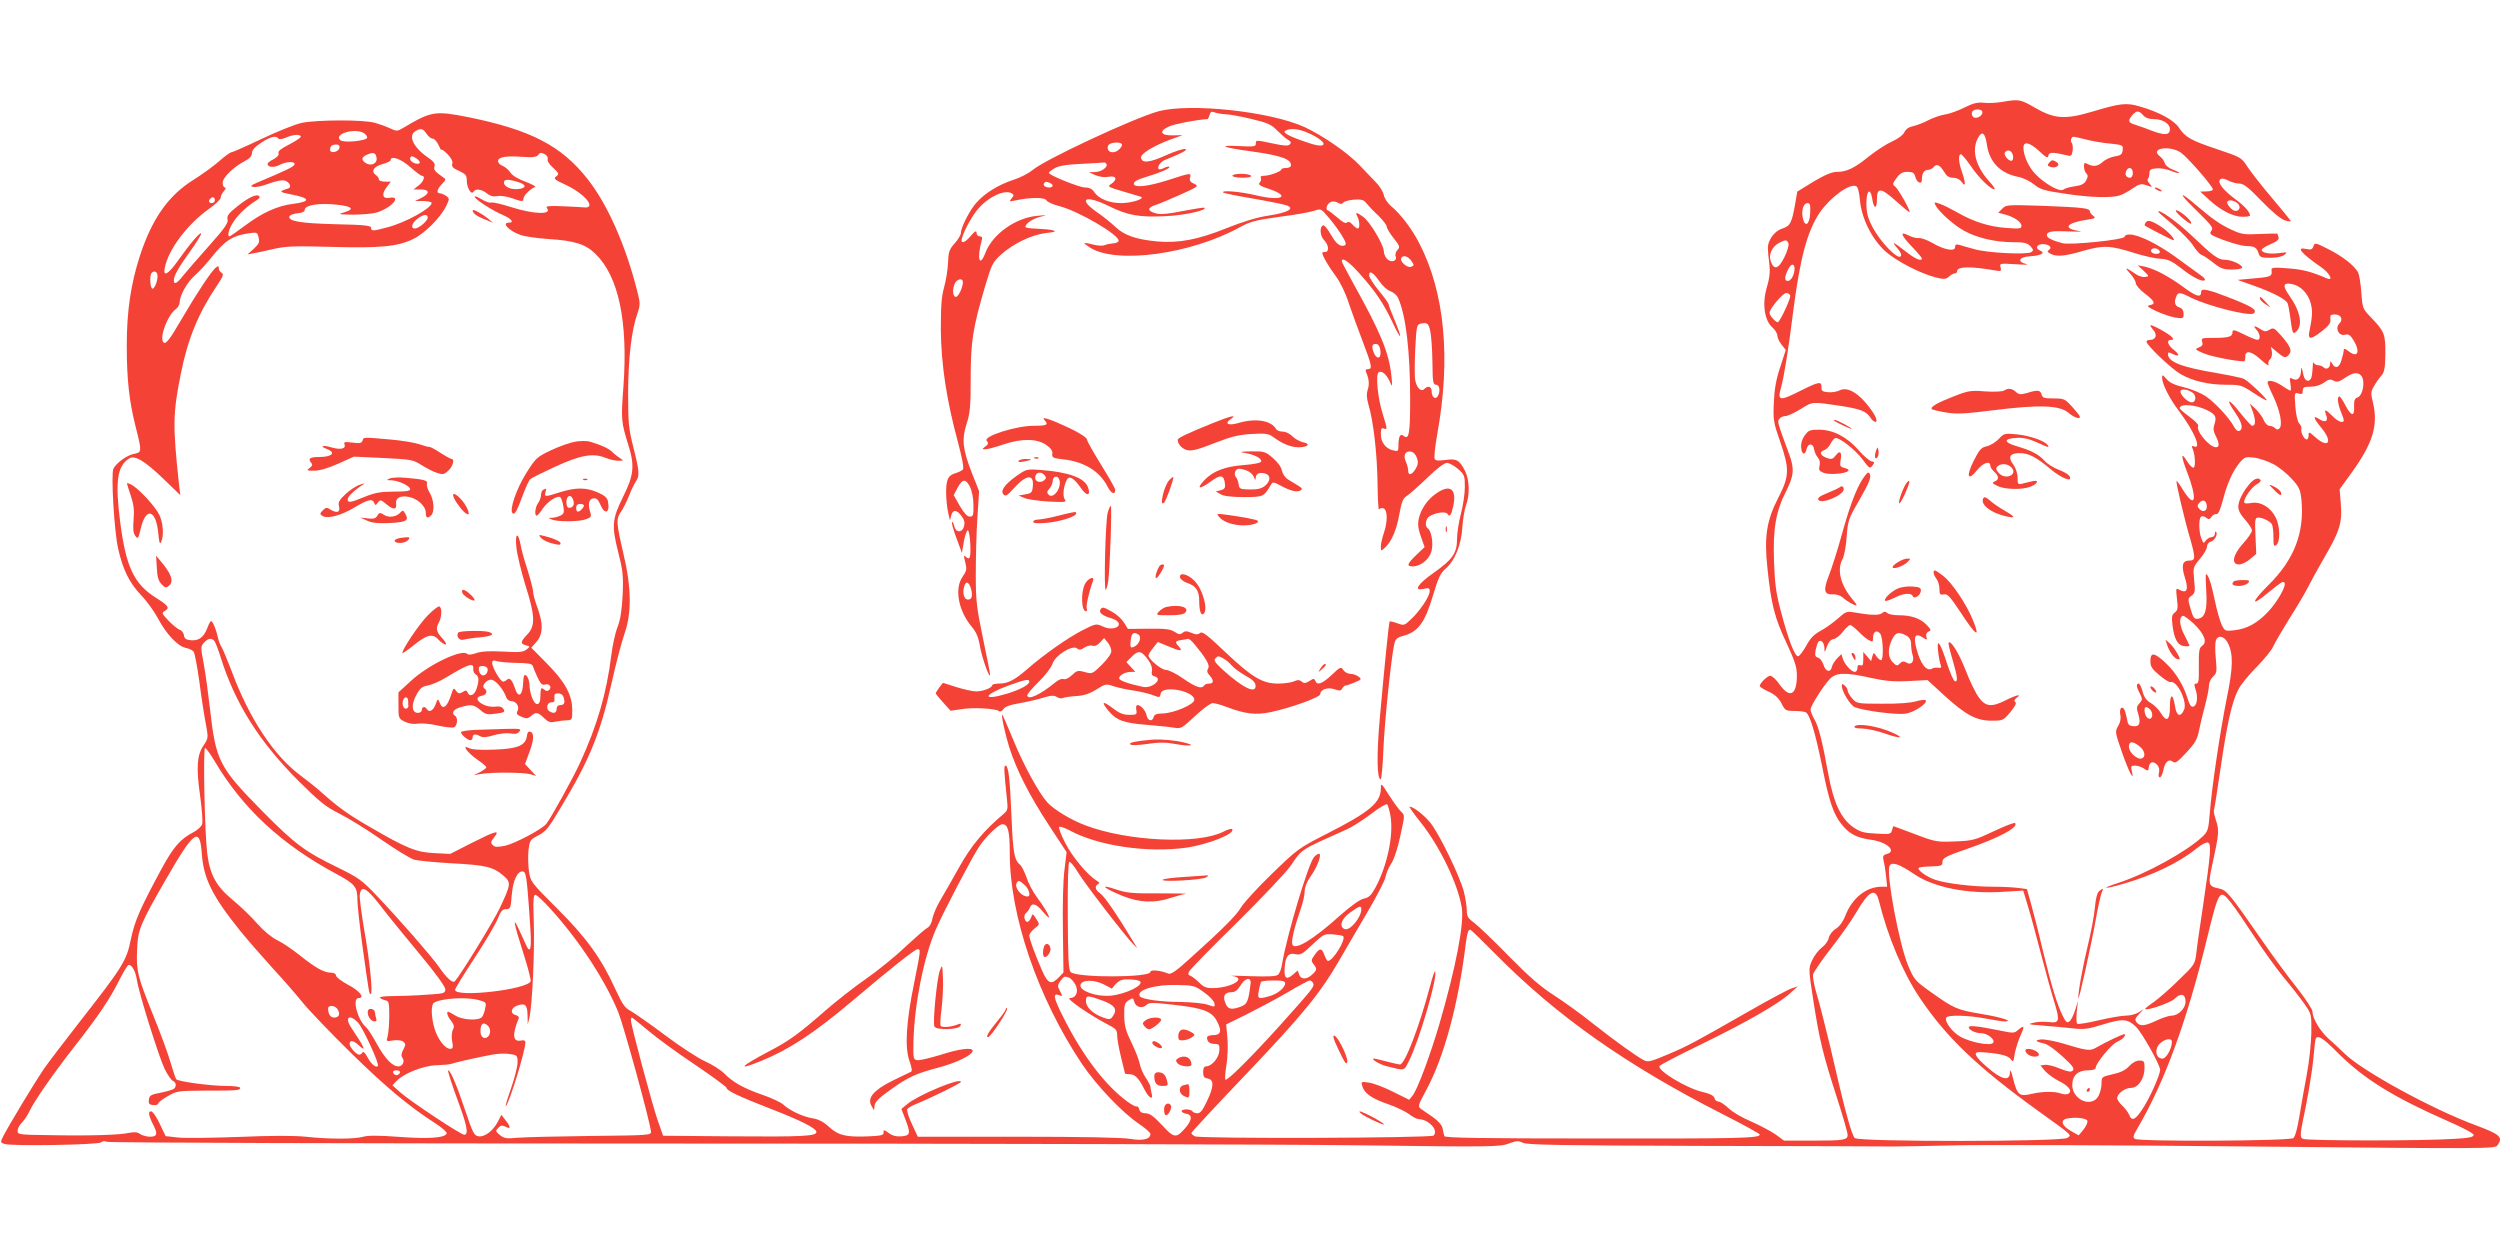 <?xml version="1.0" standalone="no"?>
<!DOCTYPE svg PUBLIC "-//W3C//DTD SVG 20010904//EN"
 "http://www.w3.org/TR/2001/REC-SVG-20010904/DTD/svg10.dtd">
<svg version="1.0" xmlns="http://www.w3.org/2000/svg"
 width="1280pt" height="640pt" viewBox="0 0 1280 640"
 preserveAspectRatio="xMidYMid meet">
<g transform="translate(0,640) scale(0.1,-0.1)"
fill="#f44336" stroke="none">
<path d="M10250 5878 c-30 -5 -73 -7 -94 -4 -30 3 -53 -2 -97 -24 -32 -16 -77
-33 -101 -36 -24 -4 -63 -18 -86 -30 -24 -13 -59 -26 -77 -30 -21 -4 -36 -14
-44 -30 -6 -14 -32 -34 -63 -48 -29 -13 -82 -47 -118 -76 -75 -61 -115 -80
-165 -80 -25 0 -61 -15 -120 -50 l-83 -51 -11 -64 c-17 -96 -25 -112 -65 -125
-22 -7 -43 -24 -57 -46 -18 -30 -20 -44 -15 -92 11 -84 10 -101 -10 -171 -22
-81 -9 -163 31 -198 14 -12 25 -31 25 -41 0 -11 10 -32 22 -47 l21 -27 -28
-87 c-21 -62 -30 -112 -33 -181 -4 -90 -2 -102 32 -200 49 -142 48 -178 -9
-288 -60 -117 -73 -199 -56 -359 19 -185 37 -257 97 -383 44 -95 54 -125 54
-168 0 -101 -36 -120 -88 -47 -17 25 -39 45 -48 45 -15 0 -53 -37 -54 -52 0
-5 20 -18 45 -29 33 -15 52 -33 66 -60 18 -36 22 -39 63 -39 25 0 51 -3 60 -6
21 -8 50 -102 86 -281 35 -178 58 -244 101 -296 39 -48 77 -67 151 -77 82 -12
131 -59 77 -73 -18 -5 -20 -11 -15 -34 4 -15 10 -52 13 -81 l5 -52 -28 0 c-79
0 -152 -59 -186 -149 -11 -28 -29 -54 -48 -66 -18 -11 -34 -32 -37 -48 -3 -15
-19 -37 -36 -49 -16 -12 -38 -41 -49 -65 -19 -43 -19 -43 7 -210 31 -199 48
-270 121 -496 30 -93 54 -177 54 -187 0 -27 -19 -30 -179 -30 l-147 0 -42 31
c-23 16 -79 46 -124 66 -46 19 -99 50 -118 69 -20 19 -43 34 -52 34 -9 0 -18
8 -20 18 -4 13 -22 22 -60 31 -80 17 -235 111 -221 133 3 6 101 57 217 113
233 114 390 204 451 259 l40 36 -33 -11 c-18 -6 -117 -59 -220 -118 -282 -161
-309 -176 -414 -220 -84 -36 -101 -40 -120 -30 -39 20 -149 99 -263 189 -60
48 -150 113 -200 145 -66 42 -127 95 -230 200 -77 79 -157 155 -177 170 -32
23 -38 33 -38 64 0 20 -7 64 -15 96 -21 80 -127 298 -172 353 -33 40 -87 82
-106 82 -4 0 22 -37 58 -82 97 -122 190 -315 209 -434 14 -79 -29 -303 -114
-596 -46 -157 -113 -338 -138 -368 l-17 -21 -82 41 c-46 23 -101 44 -124 47
-40 6 -41 5 -34 -18 10 -37 49 -64 134 -93 42 -15 90 -38 106 -51 17 -13 38
-24 48 -25 52 -1 104 -57 77 -84 -13 -13 -1194 -17 -1222 -4 -10 5 -18 12 -18
17 0 4 124 138 276 297 297 312 383 417 484 592 36 62 101 174 146 250 44 75
84 153 88 172 3 19 17 51 30 70 13 19 33 79 44 133 26 118 26 112 3 134 -10
10 -37 47 -60 83 -38 60 -41 63 -41 35 0 -74 -55 -121 -275 -233 -147 -75
-152 -79 -284 -207 -73 -71 -144 -148 -157 -171 -24 -41 -93 -110 -262 -262
-69 -63 -97 -82 -110 -77 -40 17 -92 22 -92 9 0 -30 -377 -31 -408 -1 -11 12
-14 69 -15 287 -1 177 2 274 8 277 6 2 25 -22 44 -53 33 -56 246 -332 284
-369 l20 -20 -15 25 c-88 146 -154 242 -174 255 -26 17 -32 40 -11 49 8 3 6 9
-8 17 -46 28 -123 119 -160 191 -22 42 -36 80 -32 84 4 4 28 -4 54 -18 146
-79 399 -116 597 -88 116 17 256 74 234 95 -3 4 -24 -3 -46 -14 -128 -65 -489
-49 -704 33 -73 27 -161 80 -195 117 -43 47 -121 189 -173 316 -29 70 -55 130
-57 133 -10 10 10 -87 34 -165 37 -116 102 -246 204 -401 l90 -137 -11 -91
c-7 -51 -10 -186 -8 -308 l3 -217 -24 -25 c-38 -40 -55 -33 -84 31 -36 82 -67
166 -67 183 0 8 12 24 27 36 27 21 27 21 8 50 -18 28 -18 28 -26 6 -5 -12 -13
-22 -18 -22 -16 0 -23 34 -8 45 7 5 16 18 20 28 10 27 33 20 66 -20 56 -68 33
-12 -29 72 -21 28 -45 73 -54 102 -10 28 -24 57 -32 64 -31 26 -37 58 -45 244
-8 203 -16 265 -31 265 -9 0 -8 -22 8 -176 5 -45 3 -54 -16 -70 -102 -85 -169
-166 -229 -274 -35 -63 -79 -140 -97 -170 -18 -30 -36 -72 -40 -93 -4 -23 -14
-42 -27 -48 -11 -6 -62 -51 -114 -99 -51 -49 -142 -122 -201 -163 -59 -41
-152 -114 -207 -162 -135 -118 -184 -154 -288 -208 -149 -79 -168 -101 -40
-49 145 59 274 144 470 310 194 164 317 262 331 262 17 0 16 -4 -18 -175 -41
-201 -48 -327 -24 -396 12 -32 15 -54 9 -56 -5 -2 -48 -23 -95 -46 -98 -49
-131 -88 -108 -129 l13 -23 3 25 c2 18 23 39 75 76 97 70 135 87 252 118 95
25 175 65 175 86 0 19 -70 10 -165 -21 -53 -16 -106 -29 -118 -27 -21 3 -22 7
-20 98 5 189 52 425 113 568 33 79 189 377 223 427 34 51 100 115 119 115 29
0 38 -34 38 -148 0 -321 144 -741 368 -1077 76 -113 209 -253 295 -310 31 -21
57 -44 57 -51 0 -27 -39 -36 -104 -25 -40 7 -251 11 -575 11 l-512 0 -30 65
c-17 35 -27 69 -24 76 4 6 24 18 44 26 88 36 231 107 231 114 0 24 -218 -67
-275 -114 l-30 -25 19 -49 c30 -77 27 -87 -18 -91 -27 -2 -47 3 -66 17 -24 18
-27 18 -26 3 1 -14 -11 -17 -74 -20 -117 -5 -156 4 -204 47 -29 27 -54 40 -84
45 -50 8 -116 38 -152 71 -14 12 -61 34 -105 49 -96 33 -153 65 -197 110 -18
18 -62 46 -98 62 -36 16 -128 76 -205 134 -77 58 -157 113 -176 124 -30 15
-43 35 -79 113 -72 158 -149 264 -299 413 -133 133 -135 136 -143 190 -4 30
-5 79 -2 108 6 48 10 54 43 71 47 24 57 36 128 156 142 237 197 371 254 626
21 96 51 209 65 250 39 109 38 238 -5 418 -36 156 -37 174 -12 210 11 15 29
52 41 81 11 29 27 62 35 74 21 29 19 53 -12 175 -24 95 -27 124 -27 281 1 179
17 320 49 409 13 39 13 50 -1 105 -60 240 -154 451 -257 581 -134 170 -293
251 -609 315 -171 34 -189 31 -334 -55 -29 -17 -33 -18 -65 -3 -19 9 -54 22
-79 29 -58 17 -295 16 -375 0 -33 -7 -125 -44 -205 -82 -80 -38 -150 -69 -156
-69 -6 0 -35 -21 -65 -48 -30 -26 -90 -69 -132 -95 -125 -79 -209 -197 -271
-388 -46 -142 -67 -281 -67 -458 0 -172 12 -284 46 -418 32 -127 32 -129 -10
-137 -35 -7 -88 -45 -104 -75 -14 -25 4 -324 24 -411 25 -109 57 -173 118
-238 30 -31 69 -86 88 -122 41 -77 99 -138 139 -147 16 -3 34 -11 41 -19 6 -7
19 -77 30 -156 10 -79 25 -175 33 -215 13 -71 13 -72 -12 -110 -34 -50 -38
-113 -17 -261 9 -66 14 -130 10 -141 -3 -12 -23 -30 -43 -41 -69 -36 -103 -75
-163 -185 -112 -207 -139 -269 -159 -364 -22 -110 -40 -139 -263 -424 -81
-104 -165 -214 -186 -245 -42 -62 -178 -287 -204 -339 -16 -31 -16 -32 6 -40
33 -12 478 -5 494 8 8 7 20 8 30 3 10 -5 1286 -9 2853 -9 1559 0 3160 -4 3557
-9 681 -9 724 -8 768 9 40 15 50 15 72 4 20 -11 197 -14 921 -16 494 -1 933
-2 977 -3 44 0 190 3 325 6 135 3 809 1 1499 -6 1223 -12 1255 -12 1268 6 30
41 14 56 -107 101 -224 82 -590 282 -677 370 -22 21 -58 55 -81 75 -44 40 -82
104 -82 138 0 12 -35 65 -77 119 -43 53 -126 166 -185 251 -163 235 -178 253
-217 261 -55 11 -57 19 -33 127 33 151 35 172 18 221 -8 25 -13 48 -11 51 2 4
18 103 35 221 33 226 57 335 91 400 11 22 53 74 93 114 40 41 79 89 86 107 8
18 44 80 80 138 37 58 80 130 95 160 15 30 54 101 87 158 77 132 91 176 83
272 l-6 75 60 83 c110 152 138 244 111 359 -12 49 -12 58 5 86 10 18 27 42 37
53 16 18 20 38 21 110 1 102 -5 118 -71 186 -45 47 -46 49 -52 130 -3 46 -11
93 -17 104 -20 36 -80 82 -153 119 -66 33 -69 34 -75 14 -6 -16 -12 -19 -36
-14 -56 13 -30 -20 74 -92 46 -32 67 -74 30 -58 -83 35 -121 45 -197 51 -72 6
-87 4 -86 -7 5 -34 -2 -37 -87 -44 l-87 -8 90 -32 c96 -35 159 -68 167 -89 3
-7 8 -35 12 -62 11 -88 14 -97 29 -84 38 31 26 103 -31 184 -39 54 -34 72 15
61 42 -9 80 -49 93 -98 10 -39 9 -65 -7 -144 -9 -44 8 -43 66 3 34 27 44 41
42 60 -3 20 1 24 23 24 31 0 44 -26 22 -47 -23 -24 -2 -65 29 -57 19 5 27 -1
44 -28 36 -59 22 -93 -24 -57 -18 14 -26 16 -26 7 0 -7 -5 -30 -11 -50 -11
-41 -32 -49 -48 -20 -10 16 -10 16 -11 0 0 -22 -19 -33 -33 -19 -6 6 -19 11
-28 11 -10 0 -20 6 -22 13 -3 6 -6 -5 -6 -25 -1 -20 -4 -43 -7 -52 -10 -25
-33 -19 -40 12 -9 44 -12 49 -13 22 -1 -35 -19 -52 -42 -40 -16 9 -17 6 -12
-25 3 -19 3 -35 0 -35 -3 0 -23 11 -43 25 -37 25 -74 33 -74 16 0 -5 13 -37
30 -72 34 -72 48 -145 31 -162 -8 -8 -14 -8 -23 1 -7 7 -20 12 -29 12 -9 0
-22 13 -29 29 -6 16 -25 41 -41 57 l-30 28 16 -44 c15 -44 14 -70 -4 -70 -5 0
-32 30 -61 66 -61 78 -79 78 -25 0 36 -52 42 -85 18 -93 -6 -2 -18 8 -26 24
-23 43 -94 120 -143 154 -24 16 -74 37 -111 46 -48 11 -74 23 -90 42 -21 24
-23 24 -23 6 1 -32 36 -103 86 -169 77 -102 118 -197 78 -182 -13 5 -14 2 -8
-11 13 -30 16 -90 6 -97 -6 -3 -20 10 -32 29 -34 56 -35 34 -2 -52 54 -140 43
-193 -20 -93 -17 28 -32 49 -34 47 -5 -4 41 -199 71 -300 26 -92 26 -107 -4
-107 -37 0 -44 -24 -25 -85 20 -63 12 -85 -25 -66 -21 12 -21 11 -15 -45 6
-48 4 -59 -11 -70 -15 -11 -17 -22 -12 -64 9 -72 26 -104 60 -108 15 -2 27 -1
27 2 0 3 -11 26 -25 53 -26 47 -30 93 -9 100 5 2 31 -17 57 -41 52 -51 69 -92
44 -111 -18 -13 -20 -23 -19 -122 1 -57 -2 -73 -13 -73 -11 0 -12 -6 -4 -29
14 -40 8 -85 -12 -89 -11 -2 -19 10 -28 40 -21 69 -61 135 -112 183 -59 55
-79 58 -79 10 0 -28 8 -40 46 -72 25 -21 50 -37 56 -35 35 10 89 -102 70 -143
-18 -40 -39 -31 -46 20 -11 68 -26 65 -26 -4 0 -70 -17 -81 -47 -31 -10 17
-32 39 -50 50 -23 13 -35 30 -43 59 -6 23 -15 41 -20 41 -14 0 -12 -17 6 -51
14 -28 14 -32 -2 -50 -15 -16 -16 -25 -6 -55 14 -47 6 -66 -27 -62 -21 2 -27
9 -31 38 -4 20 -10 41 -14 48 -13 21 -26 3 -20 -28 4 -18 0 -39 -11 -57 -17
-29 -16 -32 19 -133 34 -99 66 -160 51 -98 -6 25 -4 28 17 28 13 0 33 -7 45
-15 20 -14 22 -14 25 7 4 28 21 33 42 13 10 -11 14 -25 10 -41 -4 -14 -2 -24
4 -24 6 0 14 16 18 35 8 43 28 62 49 45 12 -10 24 -2 69 47 45 48 56 67 65
113 6 30 20 88 31 129 11 41 20 87 20 101 0 15 9 35 21 46 19 17 20 26 14 91
-4 40 -4 81 0 93 10 30 42 25 61 -11 29 -57 28 -124 -5 -284 -34 -171 -77
-457 -87 -590 -7 -83 -9 -92 -38 -119 -80 -76 -288 -190 -429 -236 -96 -31
-78 -35 25 -5 152 44 286 109 376 182 24 20 49 32 57 29 18 -7 14 -56 -25
-321 -16 -104 -32 -216 -35 -247 -7 -55 -10 -59 -89 -135 -44 -44 -102 -94
-128 -113 -27 -18 -47 -35 -45 -36 10 -10 131 32 152 53 30 31 55 24 55 -15 0
-35 -37 -72 -71 -72 -13 0 -48 -11 -77 -25 -62 -29 -85 -31 -102 -10 -11 13
-9 20 11 42 l24 26 -25 -16 c-13 -9 -43 -17 -65 -17 -22 0 -85 -11 -140 -24
-55 -13 -104 -21 -109 -18 -5 2 -6 30 -3 61 l6 56 -14 -46 c-8 -26 -21 -52
-29 -58 -12 -10 -18 -6 -34 26 -29 58 -58 152 -103 338 -22 94 -50 202 -61
241 l-20 72 -46 6 c-24 3 -81 6 -126 6 -106 0 -238 16 -296 35 -46 15 -96 52
-86 62 3 3 31 6 63 7 48 1 58 4 58 18 0 26 11 31 130 73 162 56 263 110 242
131 -3 4 -52 -15 -109 -42 -96 -45 -109 -49 -198 -52 -92 -4 -100 -3 -205 37
-60 23 -110 41 -111 41 -1 0 -4 -10 -7 -21 -5 -20 -11 -21 -81 -17 -63 3 -81
8 -118 33 -62 44 -100 124 -127 271 -31 172 -50 245 -72 282 -10 18 -19 40
-19 49 0 18 61 115 98 156 32 34 79 36 212 6 74 -16 116 -20 192 -16 l97 5 87
-80 c109 -99 163 -128 242 -128 56 0 59 1 95 44 25 30 33 47 25 52 -7 5 -5 11
7 21 31 22 -2 15 -55 -12 -73 -37 -104 -34 -139 15 -16 22 -46 83 -66 136 -34
87 -76 157 -88 144 -3 -3 6 -41 19 -84 26 -88 30 -120 13 -114 -7 2 -25 44
-41 93 -35 109 -53 132 -45 60 3 -27 9 -58 13 -68 5 -15 3 -18 -12 -16 -10 2
-24 0 -31 -4 -29 -18 -62 25 -82 107 -15 59 -4 77 32 53 24 -15 25 -15 20 3
-3 13 1 22 11 26 15 6 14 10 -10 35 -32 33 -78 49 -144 49 -26 0 -51 5 -58 12
-8 8 -15 8 -27 -2 -15 -12 -61 -10 -151 6 -27 5 -38 0 -74 -33 -24 -21 -63
-49 -89 -63 -34 -19 -53 -38 -74 -78 -16 -28 -34 -52 -41 -52 -17 0 -50 85
-88 230 -25 94 -31 141 -35 255 -6 168 9 256 62 360 40 80 43 114 16 188 -63
171 -62 169 -50 183 6 8 20 14 31 14 11 0 46 16 78 36 64 39 53 38 210 15 94
-15 125 -27 145 -57 8 -13 20 -24 26 -24 19 0 -3 44 -48 97 -51 60 -101 83
-137 63 -13 -6 -38 -10 -57 -8 -28 2 -34 7 -33 26 1 31 -14 28 -106 -18 -111
-56 -121 -54 -100 20 15 57 38 198 60 377 36 282 73 420 138 516 54 77 150
148 185 134 9 -3 16 -28 20 -74 9 -91 59 -193 127 -257 54 -50 180 -116 263
-137 41 -10 50 -9 66 5 9 9 23 16 29 16 7 0 12 5 12 10 0 26 65 28 197 5 28
-5 31 -3 26 16 -6 21 -4 21 78 16 46 -3 71 -3 54 1 -50 12 -38 37 20 40 54 3
79 17 52 28 -29 11 -20 34 12 34 33 0 51 -18 31 -30 -9 -6 -7 -11 8 -19 32
-17 74 -13 169 15 102 29 139 28 266 -13 45 -14 103 -27 129 -28 38 -2 57 -11
105 -48 59 -47 111 -73 122 -61 3 3 -5 14 -19 23 -13 9 -62 45 -110 80 -135
101 -268 157 -283 118 -6 -15 -280 -43 -318 -32 -53 14 -79 28 -79 40 0 20 23
24 117 20 54 -2 71 -1 44 3 -82 13 -60 41 44 57 43 6 47 9 32 20 -9 7 -17 17
-17 23 0 16 -34 20 -236 28 -186 6 -192 6 -212 -14 l-21 -21 37 -10 c47 -13
82 -38 82 -58 0 -14 -11 -15 -77 -10 -89 6 -169 32 -251 79 -32 18 -71 38 -89
44 -31 11 -32 10 -22 -9 19 -34 94 -101 146 -129 65 -36 160 -58 249 -58 59 0
74 -4 90 -21 16 -17 16 -22 4 -30 -22 -14 -225 -4 -290 15 -30 8 -65 18 -77
22 -18 5 -23 2 -23 -11 0 -25 -57 -14 -118 22 -26 15 -57 26 -69 24 -12 -1
-35 5 -52 14 -46 23 -39 2 19 -59 28 -29 50 -56 50 -59 0 -17 -32 -4 -77 31
-70 55 -82 60 -50 23 20 -24 25 -37 18 -44 -16 -16 -103 74 -142 147 -25 47
-32 73 -33 119 -1 72 20 91 30 28 8 -53 24 -53 24 -1 0 62 20 60 97 -9 37 -33
68 -59 70 -57 6 6 -58 119 -74 131 -14 11 -14 15 7 43 18 25 31 32 57 32 26 0
34 -5 39 -24 7 -31 34 -43 34 -17 0 32 11 51 30 51 10 0 23 6 30 14 15 20 32
12 54 -24 13 -22 25 -30 46 -30 18 0 34 -8 44 -22 21 -30 21 -6 1 52 -17 48
-20 90 -5 90 5 0 27 -26 49 -58 40 -60 103 -122 123 -122 5 0 -6 19 -27 41
-69 77 -91 158 -59 220 21 42 38 31 47 -32 13 -90 69 -147 162 -165 22 -4 57
-21 78 -37 32 -27 53 -33 155 -48 134 -21 248 -24 289 -8 15 5 45 22 65 36 33
22 41 24 69 14 31 -11 31 -10 16 7 -10 10 -14 22 -10 26 5 4 8 18 8 29 0 18 7
23 37 25 20 2 53 -4 74 -13 20 -8 39 -13 41 -11 3 2 -12 10 -31 17 -20 7 -39
22 -42 33 -3 12 -15 28 -27 37 -51 41 54 56 110 17 36 -26 163 -172 163 -188
0 -5 -15 -10 -32 -10 l-33 -1 47 -43 c59 -54 122 -86 171 -86 20 0 37 3 37 6
0 18 -27 49 -75 84 -63 47 -93 86 -78 101 7 7 20 6 41 -5 17 -9 43 -16 58 -16
21 0 47 -20 113 -89 51 -53 99 -93 119 -99 19 -6 32 -8 30 -3 -2 5 -45 58 -96
118 -51 60 -107 132 -125 159 -31 48 -34 49 -152 89 -138 46 -166 62 -198 110
-24 39 -103 82 -202 110 -68 20 -97 17 -244 -27 -138 -41 -193 -37 -293 21
-74 43 -81 44 -168 29z m-100 -53 c0 -20 -34 -37 -48 -23 -6 6 -8 17 -5 24 7
19 53 18 53 -1z m823 -15 c11 -13 29 -20 55 -20 44 0 82 -23 82 -51 0 -31 -26
-33 -88 -10 -31 12 -72 27 -89 32 -37 11 -40 20 -16 49 22 25 34 25 56 0z
m-8789 -95 c9 -14 23 -25 32 -25 8 0 21 -15 29 -32 8 -18 14 -29 15 -25 0 5
14 -5 31 -22 20 -21 28 -37 25 -49 -5 -15 3 -23 34 -37 34 -16 40 -22 40 -50
0 -36 23 -75 34 -57 11 18 40 14 69 -8 17 -14 34 -18 54 -14 15 3 48 -2 72
-10 53 -19 61 -20 61 -3 0 15 37 52 59 59 8 2 -13 14 -47 27 -39 14 -69 32
-79 48 -9 13 -27 29 -40 34 -13 5 -23 15 -23 24 0 21 40 28 123 22 57 -4 74
-1 83 10 8 12 15 13 32 4 12 -6 19 -17 16 -26 -3 -8 8 -27 28 -44 30 -29 32
-32 16 -44 -15 -12 -10 -17 52 -45 67 -32 125 -83 117 -106 -2 -6 -13 -10 -23
-8 -10 1 -61 4 -112 6 -72 3 -90 1 -82 -9 29 -35 -64 -33 -181 4 -50 16 -97
27 -105 24 -7 -3 -29 5 -49 17 -19 12 -35 18 -35 13 0 -12 87 -69 143 -93 46
-20 62 -40 32 -40 -39 0 2 -43 60 -63 22 -8 87 -17 145 -21 131 -8 188 -26
239 -76 118 -115 167 -345 143 -678 -13 -173 -12 -181 28 -310 30 -99 24 -148
-30 -256 -56 -113 -59 -148 -25 -282 24 -94 27 -120 23 -218 -4 -79 -11 -127
-26 -166 -12 -30 -26 -95 -32 -144 -24 -194 -72 -360 -160 -551 -36 -79 -151
-287 -173 -313 -22 -28 -161 -101 -210 -112 -40 -8 -53 -8 -64 3 -12 11 -10
18 7 40 32 40 10 34 -115 -29 l-110 -56 -80 4 c-92 4 -143 24 -333 135 -110
63 -163 102 -247 177 -22 20 -68 57 -102 82 -138 101 -266 292 -357 538 -21
54 -43 108 -50 120 -8 12 -17 35 -20 51 -9 42 -27 85 -35 85 -4 0 -12 -15 -19
-34 -18 -48 -44 -68 -84 -64 -25 2 -34 8 -36 25 -2 12 -11 25 -21 28 -9 3 -35
23 -57 46 -35 36 -37 41 -22 50 29 16 22 27 -43 68 -114 72 -154 158 -184 390
-26 206 -15 286 47 324 28 18 79 -13 172 -102 l89 -86 -7 60 c-32 299 -31 358
10 562 35 176 89 308 183 448 33 49 38 61 26 68 -8 4 -15 15 -15 24 0 13 -2
13 -16 2 -23 -19 -99 -134 -173 -261 -66 -114 -85 -136 -96 -118 -18 29 25
139 66 168 10 7 19 23 19 34 0 36 40 106 80 140 21 18 57 58 81 88 69 87 108
113 190 125 45 7 47 6 53 -21 6 -24 2 -33 -25 -58 l-32 -29 29 6 c16 2 63 13
104 22 64 15 108 16 296 11 249 -7 339 1 419 40 59 28 141 110 170 170 17 36
17 38 -1 51 -10 7 -24 13 -31 13 -20 0 -16 21 10 48 22 23 22 24 2 37 -39 27
-46 37 -40 54 4 13 -6 26 -36 46 -74 52 -101 111 -61 134 27 16 38 13 56 -14z
m-323 5 c10 -6 19 -17 19 -24 0 -17 -119 -29 -137 -14 -37 30 68 64 118 38z
m-321 -20 c0 -5 -27 -23 -60 -40 -41 -21 -58 -34 -54 -44 4 -9 -6 -20 -25 -31
-17 -8 -31 -19 -31 -24 0 -17 32 -21 60 -6 36 19 83 20 78 3 -4 -12 -42 -30
-189 -92 -37 -16 -40 -20 -21 -23 12 -3 48 5 79 17 31 12 67 19 79 16 27 -7
40 -35 19 -41 -48 -15 -47 -18 13 -30 102 -19 106 -37 11 -49 -76 -9 -156 -45
-239 -107 -43 -32 -81 -59 -84 -59 -15 0 -4 41 22 78 25 37 71 80 118 108 11
7 16 15 12 19 -13 14 -53 -4 -111 -50 -47 -37 -56 -50 -52 -68 5 -18 -14 -45
-96 -137 -56 -63 -116 -132 -132 -152 -32 -41 -47 -47 -47 -23 0 23 23 64 85
150 30 42 55 82 55 89 -1 14 -57 -51 -117 -136 -52 -74 -80 -89 -69 -38 18 93
117 224 227 301 32 23 59 49 59 57 0 9 7 24 17 34 9 11 11 18 5 18 -7 0 -12
11 -12 24 0 27 54 80 113 111 25 13 37 26 37 41 0 15 15 32 47 53 47 31 77 39
88 22 3 -6 19 -4 38 4 38 17 77 19 77 5z m9139 -14 c31 -8 87 -18 124 -21 66
-7 68 -8 65 -34 -2 -21 -9 -27 -41 -32 -20 -3 -48 -16 -60 -27 -26 -24 -48
-27 -78 -12 -16 9 -19 7 -19 -13 0 -12 5 -28 12 -35 9 -9 9 -17 -1 -36 -10
-18 -24 -25 -59 -30 -25 -3 -51 -11 -58 -17 -17 -14 -94 29 -144 81 -33 34
-60 94 -60 134 0 34 30 28 78 -15 39 -37 47 -41 50 -25 4 18 21 18 98 0 18 -5
22 0 26 25 2 17 0 35 -5 40 -9 9 -2 31 10 31 3 0 31 -6 62 -14z m-8941 -43
c-4 -22 -48 -31 -48 -10 0 19 10 27 32 27 13 0 18 -6 16 -17z m8567 -34 c4
-12 3 -25 -2 -30 -12 -12 -47 26 -38 40 11 18 33 12 40 -10z m-8377 -17 c5
-30 -29 -45 -57 -26 -24 17 -20 31 13 44 29 12 40 7 44 -18z m208 -6 c10 -8
16 -17 12 -21 -11 -11 -48 5 -48 21 0 18 11 18 36 0z m-36 -41 c28 -25 55 -45
60 -45 19 0 10 -29 -16 -49 l-27 -21 37 0 c46 0 48 -21 4 -43 l-33 -16 43 0
c23 -1 42 -5 42 -10 0 -27 -134 -101 -227 -125 -75 -20 -83 -20 -83 -2 0 11
-35 15 -182 18 -181 5 -244 15 -236 41 3 6 21 13 41 15 23 2 37 8 37 17 0 25
73 37 164 27 79 -8 94 -23 39 -39 -35 -10 -32 -11 42 -12 44 0 98 4 120 10 76
21 138 89 68 76 -34 -6 -41 18 -14 54 l22 29 -31 0 c-16 0 -30 5 -30 11 0 7
-7 17 -17 24 -25 18 -9 43 36 55 23 6 41 15 41 20 0 25 53 7 100 -35z m8820
-30 c0 -15 -6 -25 -14 -25 -19 0 -28 14 -20 34 10 25 34 19 34 -9z m-8268 -47
c45 -13 45 -32 0 -36 -37 -4 -72 13 -72 33 0 18 20 19 72 3z m-1552 -93 c0 -8
-7 -15 -15 -15 -16 0 -20 12 -8 23 11 12 23 8 23 -8z m10361 -21 c12 -15 4
-34 -15 -34 -18 0 -49 37 -42 48 8 13 42 4 57 -14z m-2193 -46 c-3 -61 -28
-74 -38 -22 -8 38 4 74 25 74 13 0 15 -10 13 -52z m-7078 -22 c0 -17 -46 -56
-66 -56 -23 0 -16 27 12 49 31 24 54 27 54 7z m6967 -132 c3 -9 -6 -41 -21
-71 -30 -61 -54 -68 -70 -20 -12 34 7 75 44 94 33 17 39 16 47 -3z m1901 -41
c2 -8 -5 -13 -17 -13 -21 0 -35 13 -24 24 10 10 36 3 41 -11z m-1874 -115 c-5
-18 -17 -34 -27 -36 -22 -4 -22 19 -1 60 21 41 41 23 28 -24z m-8379 0 c7 -19
-9 -71 -23 -76 -13 -4 -18 69 -5 81 10 11 23 8 28 -5z m8361 -111 c4 -11 -45
-120 -62 -136 -7 -7 -44 32 -44 47 0 21 68 102 86 102 8 0 17 -6 20 -13z
m2922 -409 c24 -24 11 -104 -18 -113 -14 -5 -18 -15 -17 -45 3 -54 -14 -53
-43 2 -14 27 -28 48 -32 48 -13 0 -9 -38 7 -77 8 -19 15 -39 15 -44 0 -19 -30
-8 -58 21 -37 36 -44 38 -32 5 12 -32 -4 -41 -35 -21 -35 23 -31 5 10 -44 60
-72 38 -109 -30 -49 -32 29 -35 30 -35 10 0 -12 -4 -21 -10 -21 -13 0 -32 38
-27 53 2 7 -2 20 -11 29 -9 11 -17 46 -20 89 -5 69 -4 71 17 64 17 -5 21 -2
21 14 0 18 6 21 40 21 26 0 51 8 69 21 23 17 33 19 49 10 17 -9 28 -7 58 14
41 28 64 31 82 13z m-860 -90 c19 -16 15 -48 -6 -48 -23 0 -66 45 -57 60 7 11
41 5 63 -12z m74 -89 c42 -21 48 -34 36 -71 -7 -20 -6 -36 6 -59 20 -39 20
-59 2 -59 -34 0 -106 86 -91 110 3 5 -17 26 -45 46 -27 20 -50 40 -50 44 0 25
83 19 142 -11z m339 -276 c28 -15 70 -49 93 -75 37 -40 44 -55 49 -105 17
-169 -36 -308 -170 -440 -88 -88 -90 -112 -3 -40 74 60 78 62 86 54 13 -13
-34 -96 -83 -149 -56 -59 -107 -87 -173 -95 -46 -5 -49 -4 -64 26 -9 17 -25
74 -36 126 -18 88 -34 135 -45 135 -3 0 -2 -39 1 -87 6 -97 -6 -136 -43 -141
-18 -3 -24 5 -37 50 -15 51 -15 54 5 68 18 14 19 23 13 81 -6 63 -6 65 30 108
20 23 36 52 36 63 0 11 8 22 20 25 19 5 37 39 26 50 -3 4 -6 -1 -6 -10 0 -9
-7 -17 -16 -17 -9 0 -23 -8 -30 -17 -11 -17 -13 -16 -23 10 -14 36 -14 104 -1
112 6 4 18 1 26 -6 12 -10 17 -9 27 5 7 10 19 16 26 14 8 -2 19 22 32 71 22
86 51 150 87 193 24 28 29 30 74 25 27 -4 71 -19 99 -34z m-343 -207 c6 -29
-15 -43 -35 -24 -14 14 -14 20 -3 33 16 19 34 15 38 -9z m-1784 -648 c17 -18
41 -38 53 -45 21 -11 23 -10 23 12 0 32 20 42 37 20 15 -21 18 -135 4 -135 -6
0 -16 9 -24 20 -14 21 -14 21 -21 -2 l-6 -23 -20 24 -20 23 0 -37 c0 -29 -3
-36 -15 -31 -10 4 -15 -1 -15 -14 0 -11 -6 -20 -13 -20 -18 0 -53 39 -62 68
l-7 23 -23 -23 c-12 -13 -24 -32 -26 -43 -6 -31 -33 -24 -43 12 -6 17 -18 34
-28 36 -14 4 -17 12 -12 39 4 18 10 37 14 42 13 14 30 -3 31 -32 0 -25 1 -25
13 8 8 23 20 36 34 38 12 2 34 19 48 38 15 19 31 34 37 34 5 0 24 -15 41 -32z
m246 -22 c18 -11 25 -23 25 -48 0 -18 4 -42 8 -53 10 -31 -8 -53 -31 -38 -15
9 -22 8 -35 -4 -13 -14 -17 -13 -36 6 -25 25 -27 68 -4 116 18 38 34 42 73 21z
m-8662 -28 c5 -7 19 -42 30 -78 75 -241 198 -436 402 -640 108 -107 138 -131
210 -167 47 -24 143 -83 214 -133 72 -50 146 -95 165 -101 20 -6 106 -14 191
-19 177 -9 216 -19 266 -62 42 -37 41 -43 -16 -165 -31 -67 -200 -342 -231
-377 -11 -12 -43 17 -82 74 -36 52 -207 248 -322 368 -72 76 -91 89 -195 140
-169 82 -219 119 -390 292 -219 223 -235 254 -265 522 -9 79 -23 182 -32 230
-16 84 -16 89 2 108 21 23 38 25 53 8z m9910 -350 c16 -16 15 -48 -2 -48 -14
0 -26 21 -26 46 0 17 12 18 28 2z m-54 -189 c28 -22 34 -54 12 -62 -22 -9 -66
31 -66 59 0 30 19 31 54 3z m-9855 -76 c143 -242 342 -427 624 -578 95 -51
107 -66 107 -136 0 -21 11 -124 25 -227 34 -245 35 -252 43 -252 12 0 -4 166
-33 328 -14 84 -25 165 -23 180 6 52 34 38 105 -54 37 -49 128 -160 201 -248
81 -97 132 -168 132 -181 0 -21 -6 -22 -97 -28 -54 -4 -132 -7 -172 -7 -45 0
-71 -4 -65 -9 5 -5 18 -11 28 -13 17 -3 19 -12 19 -78 0 -41 -4 -88 -8 -104
-8 -29 -8 -29 28 -23 20 3 42 1 51 -6 14 -11 14 -15 1 -41 -11 -20 -12 -32 -5
-41 14 -17 2 -45 -20 -45 -31 0 -68 39 -110 114 -22 41 -47 79 -56 87 -43 36
-73 149 -38 149 34 0 6 37 -54 68 -34 18 -62 40 -62 48 0 8 -10 14 -25 14 -36
0 -79 24 -159 88 -38 30 -90 66 -116 78 -29 14 -70 48 -102 84 -29 34 -85 88
-125 121 -86 71 -118 129 -132 239 -13 105 -22 540 -11 540 5 0 27 -30 49 -67z
m6021 -285 c15 -97 -18 -252 -78 -363 -21 -39 -34 -51 -59 -56 -20 -4 -65 -36
-124 -88 -134 -121 -230 -179 -242 -147 -7 17 10 88 42 180 12 33 21 74 21 93
0 21 11 48 29 74 32 44 57 106 47 117 -4 3 -16 -3 -27 -15 -29 -28 -142 -408
-165 -550 -3 -24 -13 -48 -21 -54 -9 -8 -52 -10 -141 -7 -70 3 -112 3 -94 1
79 -10 1 -60 -96 -62 -35 -1 -49 5 -72 28 -16 16 -36 31 -45 35 -12 4 -13 10
-6 23 5 10 115 123 245 250 129 128 253 259 274 290 60 88 47 79 286 186 28
12 84 48 125 79 41 32 79 54 83 50 5 -5 13 -34 18 -64z m-6087 -186 c9 -130
53 -219 196 -397 40 -49 115 -135 166 -191 51 -55 120 -134 153 -175 33 -41
144 -157 248 -259 178 -175 302 -278 437 -364 32 -21 56 -43 54 -49 -7 -23
-91 -29 -242 -18 -102 8 -161 8 -185 1 -44 -13 -177 -13 -295 0 -59 6 -177 6
-340 -1 -137 -5 -279 -7 -314 -3 l-63 7 -30 63 c-17 36 -36 64 -45 64 -16 0
-12 -23 13 -72 23 -44 18 -58 -18 -58 -18 0 -41 7 -51 14 -13 10 -28 11 -55 6
-48 -11 -196 -16 -404 -12 -162 2 -168 3 -168 22 0 12 10 31 23 43 12 13 28
36 35 52 25 54 118 189 232 335 129 165 182 244 234 348 20 39 40 72 45 72 17
0 35 -33 42 -78 11 -71 112 -392 142 -455 15 -30 34 -58 42 -61 18 -7 20 -32
3 -42 -6 -4 -37 -13 -67 -19 -49 -9 -56 -14 -59 -36 -2 -20 2 -25 23 -27 14
-1 25 2 25 8 0 5 21 22 48 37 45 27 52 28 187 29 170 0 185 1 185 14 0 6 -31
10 -72 10 -78 0 -244 22 -255 34 -4 3 -17 43 -30 87 -13 45 -52 151 -87 237
-82 203 -89 231 -84 339 4 105 15 130 150 365 142 246 171 266 181 130z m8767
-107 c101 -69 272 -103 457 -91 l102 6 25 -83 c14 -45 43 -154 66 -242 23 -88
53 -197 67 -242 31 -100 28 -113 -26 -106 -22 3 -57 2 -78 -3 -35 -8 -30 -9
47 -15 47 -4 115 -10 152 -14 57 -7 79 -4 156 20 101 31 126 29 169 -13 33
-34 123 -195 123 -220 -1 -27 -57 -153 -93 -204 -35 -53 -53 -60 -66 -25 -5
12 -21 33 -35 46 -14 14 -26 30 -26 38 0 23 39 53 70 53 38 0 70 47 70 103 0
33 -3 37 -26 37 -16 0 -37 -11 -53 -29 -18 -20 -45 -33 -84 -41 -56 -13 -57
-14 -57 -47 0 -19 -7 -47 -15 -63 -33 -64 -135 -23 -135 55 0 48 29 75 80 75
26 0 40 5 40 13 0 23 81 121 110 133 27 12 46 31 38 39 -4 4 -96 -40 -148 -70
-28 -17 -49 -14 -166 22 -45 13 -96 23 -115 21 -34 -4 -28 -11 21 -22 14 -3
54 -32 90 -65 51 -46 62 -62 53 -72 -9 -9 -23 -7 -67 10 -30 13 -64 21 -77 19
l-22 -3 24 -29 c14 -15 45 -38 69 -50 51 -25 72 -52 51 -65 -8 -6 -24 -5 -38
0 -31 12 -97 11 -148 -1 -68 -16 -76 -9 -100 85 -9 37 -13 43 -14 23 -2 -45
-41 -37 -113 25 -67 57 -80 83 -38 80 90 -5 142 -17 154 -35 13 -18 15 -16 21
24 4 24 17 67 30 96 23 51 20 56 -17 25 -14 -13 -26 -13 -90 1 -109 22 -158
28 -158 16 0 -13 34 -30 63 -30 34 0 76 -35 61 -50 -16 -16 -114 3 -167 32
-42 24 -83 79 -72 98 9 15 111 12 202 -5 43 -8 87 -15 98 -15 47 1 -19 22
-123 39 -123 21 -137 27 -255 111 -83 59 -87 64 -118 138 -45 108 -112 464
-95 507 9 25 48 13 126 -40z m-7091 -182 c13 -174 12 -217 -5 -201 -3 3 -21
41 -40 84 -43 96 -37 57 18 -114 22 -68 37 -129 35 -136 -17 -43 -387 -85
-387 -44 0 7 45 79 99 162 55 83 108 174 119 201 16 40 24 50 43 50 22 0 24 5
29 71 6 77 30 127 58 122 15 -3 19 -30 31 -195z m2538 125 c23 -21 32 -58 14
-58 -33 0 -70 47 -55 71 8 13 15 11 41 -13z m4373 -80 c45 -183 124 -371 210
-498 135 -201 294 -353 600 -574 188 -135 177 -126 155 -142 -26 -20 -1062
-21 -1088 -1 -16 12 -50 135 -126 467 -23 96 -53 214 -67 262 -15 48 -24 96
-21 110 4 12 45 73 92 133 48 61 105 142 127 180 67 115 100 133 118 63z
m-6800 -43 c146 -161 278 -363 345 -526 29 -72 162 -556 168 -613 2 -18 -10
-19 -303 -22 -168 -2 -337 -6 -376 -9 -61 -6 -73 -4 -95 14 -22 18 -23 21 -8
36 13 14 21 15 38 6 27 -15 27 -1 -1 34 l-21 27 -18 -35 c-24 -46 -66 -79 -98
-75 -23 3 -30 15 -71 138 -42 125 -74 200 -85 200 -5 0 14 -60 59 -183 38
-103 45 -147 23 -147 -17 0 -270 167 -325 215 l-43 38 21 22 c36 39 138 79
205 81 33 1 67 4 75 7 22 8 157 38 215 48 27 5 67 6 87 2 36 -5 38 -8 38 -42
0 -20 -15 -80 -34 -135 -19 -54 -31 -94 -26 -90 19 21 100 284 100 327 0 10
-8 13 -25 9 -40 -7 -43 33 -9 114 3 6 -4 14 -16 17 -29 7 -25 36 7 48 41 15
53 5 54 -48 l1 -48 9 36 c14 62 27 337 22 487 -4 120 -2 143 9 140 8 -1 43
-34 78 -73z m8603 33 c19 -24 72 -101 119 -173 46 -71 115 -166 151 -210 37
-44 84 -104 105 -134 37 -53 37 -54 36 -150 -1 -53 -11 -148 -23 -211 -12 -63
-29 -160 -38 -215 -10 -62 -22 -105 -31 -112 -19 -15 -788 -19 -811 -4 -12 7
-9 17 14 56 138 236 250 542 353 962 64 261 66 264 125 191z m-4453 -33 c0
-42 -58 -112 -85 -102 -31 12 -17 54 28 85 49 35 57 37 57 17z m682 -225 c317
-322 675 -574 1171 -826 103 -52 187 -99 187 -103 0 -19 -112 -21 -846 -20
-576 0 -766 3 -769 12 -2 7 -6 24 -9 40 -4 17 -22 38 -49 57 -23 16 -50 35
-61 42 -18 13 -16 18 27 98 92 171 164 440 202 750 8 57 12 70 23 70 3 0 59
-54 124 -120z m-775 87 c16 -16 -52 -127 -78 -127 -4 0 -12 14 -18 30 -13 37
-24 38 -50 1 -18 -25 -19 -30 -6 -47 19 -25 19 -30 -7 -54 -28 -26 -57 -26
-66 0 l-8 21 -24 -21 c-33 -28 -45 -20 -43 28 3 63 18 85 54 77 27 -6 37 -1
89 49 56 53 60 55 105 52 25 -2 49 -6 52 -9z m-1402 -213 c8 -4 22 -19 31 -35
18 -36 4 -69 -29 -69 -23 -1 102 -87 196 -136 41 -21 47 -28 47 -57 0 -17 9
-67 20 -111 11 -43 20 -80 20 -82 0 -2 11 -4 23 -4 28 0 47 -19 76 -77 23 -46
48 -59 37 -20 -3 12 -6 27 -6 33 0 6 -11 27 -24 46 -13 19 -26 50 -30 69 -3
19 -22 68 -42 109 -30 61 -37 87 -38 139 -1 55 2 65 22 79 22 14 23 14 29 -6
7 -28 40 -38 62 -18 15 14 30 14 145 1 150 -17 193 -34 219 -88 24 -47 17 -67
-23 -67 -17 0 -30 -5 -30 -12 0 -22 14 -33 40 -33 22 0 25 -4 23 -35 -2 -36
-39 -80 -69 -80 -9 0 -14 -10 -14 -29 0 -23 5 -30 23 -33 33 -5 33 -40 -2
-113 -22 -48 -35 -65 -50 -65 -11 0 -23 5 -26 10 -8 13 -55 13 -55 1 0 -5 10
-11 22 -13 32 -4 33 -30 2 -67 -51 -61 -61 -61 -124 8 -43 46 -64 61 -85 61
-18 0 -28 6 -32 20 -3 11 -9 18 -13 15 -4 -3 -26 9 -48 25 -112 81 -230 236
-328 432 -52 103 -55 126 -19 112 16 -6 16 -5 2 22 -13 25 -13 30 2 51 18 25
22 26 46 17z m362 -18 c21 -21 -76 -67 -152 -74 -74 -6 -159 25 -153 55 5 27
68 29 119 3 l42 -22 16 20 c9 11 25 23 36 25 21 6 84 1 92 -7z m566 -11 c-11
-94 -17 -108 -56 -121 -46 -16 -63 -11 -75 26 -12 33 0 50 35 50 16 0 30 11
45 35 22 39 55 44 51 10z m177 0 c0 -21 -39 -54 -79 -65 -60 -17 -64 -14 -56
27 4 21 9 41 11 45 3 5 32 8 65 8 45 0 59 -3 59 -15z m144 0 c6 -17 -3 -28
-175 -220 -142 -157 -266 -281 -275 -273 -3 4 -1 39 6 79 6 40 8 103 4 139
l-6 65 102 50 c56 28 150 78 209 112 58 35 111 63 117 63 7 0 14 -7 18 -15z
m-559 -46 c28 -19 51 -45 53 -56 3 -20 2 -20 -35 -7 -22 7 -81 13 -140 14 -99
0 -198 14 -207 29 -20 32 77 61 194 58 81 -2 89 -4 135 -38z m-520 -42 c64
-24 78 -45 52 -81 -12 -17 -17 -17 -51 -5 -51 19 -86 52 -86 84 0 30 7 30 85
2z m-3192 2 c36 -10 38 -12 31 -42 -3 -18 -11 -38 -16 -44 -16 -20 -99 -16
-136 7 -18 11 -35 20 -37 20 -11 0 -4 -24 15 -47 15 -20 17 -29 9 -45 -6 -11
-8 -37 -4 -59 6 -32 4 -39 -10 -39 -26 0 -64 49 -80 103 -18 60 -19 123 -3
133 37 23 169 31 231 13z m-723 -49 c13 -24 5 -40 -20 -40 -18 0 -30 18 -30
46 0 21 38 17 50 -6z m104 -67 c25 -27 110 -212 101 -221 -10 -11 -35 10 -53
44 -12 23 -22 33 -26 25 -4 -6 -11 -11 -17 -11 -14 0 -49 38 -49 55 0 21 20
19 47 -7 42 -39 30 -12 -39 91 -36 53 -8 72 36 24z m1484 -39 c42 -36 150
-115 240 -175 89 -60 162 -114 162 -119 0 -14 64 -44 223 -106 160 -62 237
-101 237 -120 0 -21 -70 -25 -435 -22 l-350 3 -28 80 c-27 77 -137 487 -137
513 0 6 2 12 5 12 3 0 40 -30 83 -66z m-820 24 c15 -15 15 -41 1 -55 -18 -18
-39 -3 -39 26 0 40 15 52 38 29z m9474 -141 c133 -132 283 -225 563 -348 76
-33 130 -62 130 -70 0 -11 -25 -16 -100 -20 -162 -11 -754 -10 -774 0 -17 9
-16 19 15 168 17 87 35 199 39 248 4 50 9 93 12 98 11 19 39 1 115 -76z m-852
58 c0 -34 -29 -85 -48 -85 -37 0 -43 53 -9 81 27 22 57 25 57 4z m-9072 -157
c-3 -7 -11 -13 -18 -13 -7 0 -15 6 -17 13 -3 7 4 12 17 12 13 0 20 -5 18 -12z
m8640 -248 c1 -8 -8 -28 -21 -44 l-24 -29 -41 23 c-46 26 -55 56 -19 63 45 9
102 2 105 -13z"/>
<path d="M2420 5322 c0 -14 22 -30 66 -47 l39 -16 -24 20 c-39 31 -81 53 -81
43z"/>
<path d="M1856 4144 c-5 -14 -15 -15 -52 -10 -39 5 -45 3 -40 -9 8 -23 -20
-29 -66 -16 -45 14 -65 7 -24 -8 49 -19 26 -41 -43 -41 -44 0 -55 -8 -39 -28
10 -11 8 -17 -7 -28 -17 -13 -15 -14 24 -14 28 0 71 13 123 36 l80 36 151 -7
c142 -7 153 -9 195 -36 25 -16 60 -34 79 -40 31 -10 37 -9 59 12 23 21 33 59
16 59 -4 0 -30 14 -58 32 -27 18 -52 31 -56 30 -4 -1 -26 5 -49 13 -23 8 -92
20 -153 25 -141 12 -133 13 -140 -6z"/>
<path d="M2947 4139 c-26 -4 -83 -24 -125 -44 -74 -35 -79 -40 -128 -118 -49
-78 -87 -187 -70 -204 11 -11 22 8 51 87 15 41 33 80 39 86 6 6 62 34 125 63
132 61 197 73 261 47 22 -9 53 -16 68 -15 25 0 26 1 8 12 -11 7 -29 21 -40 32
-19 19 -56 36 -116 54 -14 4 -47 4 -73 0z"/>
<path d="M1995 3950 c-18 -8 -17 -9 8 -9 37 -1 97 -29 97 -46 0 -9 -23 -12
-82 -12 -67 0 -96 -5 -149 -26 -75 -31 -89 -33 -89 -13 0 13 34 46 76 73 15
10 12 10 -14 1 -19 -6 -52 -28 -73 -48 -33 -31 -39 -42 -33 -64 7 -30 -12 -35
-46 -14 -16 11 -23 10 -37 -5 -16 -16 -16 -19 -3 -28 26 -17 92 0 162 41 72
43 95 49 104 25 6 -14 8 -13 19 2 12 16 15 15 45 -10 34 -29 53 -27 48 5 -4
28 22 42 64 34 45 -8 88 -47 88 -81 0 -27 9 -32 28 -13 18 18 14 79 -8 115
-11 18 -17 39 -14 47 6 16 -16 22 -111 30 -33 3 -69 1 -80 -4z"/>
<path d="M2988 3943 c7 -3 16 -2 19 1 4 3 -2 6 -13 5 -11 0 -14 -3 -6 -6z"/>
<path d="M650 3925 c0 -3 9 -32 20 -64 15 -45 18 -74 14 -122 -4 -47 -2 -69 9
-83 13 -18 15 -15 28 39 26 110 77 97 89 -22 5 -52 8 -63 15 -48 15 33 11 97
-10 140 -20 42 -105 134 -143 154 -12 6 -22 9 -22 6z"/>
<path d="M2783 3893 c-7 -2 -13 -15 -13 -27 0 -12 -7 -31 -15 -42 -15 -20 -20
-64 -7 -64 4 0 18 16 31 36 26 38 78 71 91 57 4 -4 11 -25 14 -45 6 -30 3 -39
-13 -47 -11 -6 -30 -11 -43 -12 -22 0 -22 -1 -3 -9 29 -12 137 -12 174 1 26 9
30 15 24 33 -14 43 -9 71 14 74 17 3 25 -5 37 -32 22 -54 50 -42 39 16 -4 20
-17 31 -53 47 -61 26 -111 26 -192 1 -78 -25 -82 -25 -75 0 3 11 4 20 4 19 -1
0 -8 -3 -14 -6z m152 -53 c8 -24 -1 -40 -21 -40 -9 0 -14 11 -14 30 0 35 25
42 35 10z m55 -28 c0 -4 -5 -13 -12 -20 -18 -18 -28 -15 -28 8 0 13 7 20 20
20 11 0 20 -4 20 -8z"/>
<path d="M2320 3865 c0 -15 31 -62 54 -84 27 -26 34 -15 15 22 -21 41 -69 84
-69 62z"/>
<path d="M2051 3777 c-19 -23 -60 -30 -85 -13 -20 13 -24 12 -34 -4 -9 -15
-20 -18 -49 -14 l-38 4 35 -16 c25 -11 56 -15 112 -12 87 4 103 12 84 46 -11
20 -14 21 -25 9z"/>
<path d="M2644 3596 c4 -37 25 -123 46 -192 50 -157 52 -208 10 -252 -36 -38
-37 -48 -7 -56 22 -6 22 -6 2 -22 -16 -13 -38 -15 -120 -10 -70 4 -111 1 -137
-8 -23 -8 -40 -10 -46 -4 -27 27 -202 -57 -291 -141 l-61 -56 0 -67 c0 -65 1
-67 32 -83 22 -10 45 -14 68 -10 19 3 65 -1 102 -10 36 -8 73 -12 82 -9 18 7
22 49 6 59 -21 13 -8 35 28 44 54 16 67 14 101 -14 26 -23 36 -25 80 -19 43 6
48 9 39 23 -7 12 -20 16 -43 13 -61 -7 -126 47 -67 56 23 3 30 26 12 37 -17
11 9 45 34 45 22 0 62 -46 79 -92 3 -10 15 -18 26 -18 25 0 43 -30 30 -52 -7
-12 -2 -18 21 -28 26 -11 33 -10 49 4 24 22 36 20 66 -10 22 -21 32 -25 58
-19 18 3 44 7 60 7 26 1 27 3 27 52 0 77 -36 144 -130 239 l-80 81 20 22 c43
45 44 98 6 199 -8 22 -15 50 -16 62 0 13 -13 64 -29 115 -17 51 -33 110 -36
131 -13 68 -29 56 -21 -17z m0 -590 c61 -1 80 -4 84 -16 2 -8 13 -34 24 -58
16 -33 24 -41 38 -37 22 7 37 -12 22 -27 -8 -8 -16 -7 -27 2 -16 13 -17 10
-19 -50 -1 -15 -7 -25 -16 -25 -17 0 -39 55 -39 101 -1 17 -8 37 -15 44 -13
10 -15 3 -18 -42 -3 -61 -25 -73 -41 -23 -14 43 -28 58 -41 45 -5 -5 -15 -10
-20 -10 -14 0 -56 73 -56 96 0 12 5 15 23 9 12 -4 58 -8 101 -9z m-221 -32
c-1 -10 5 -23 13 -27 17 -10 18 -33 3 -76 -11 -32 -36 -41 -45 -16 -5 11 -10
12 -25 2 -17 -10 -23 -9 -34 6 -12 17 -14 15 -25 -20 -21 -65 -44 -81 -59 -40
-9 21 -10 21 -21 -10 -12 -32 -33 -43 -45 -23 -9 15 -25 12 -25 -5 0 -8 -9
-15 -20 -15 -32 0 -36 42 -8 92 19 35 30 44 58 48 20 4 63 22 95 42 116 70
142 78 138 42z m71 7 c10 -16 -6 -42 -23 -39 -9 2 -17 13 -19 26 -3 16 2 22
17 22 11 0 22 -4 25 -9z m390 -147 c11 -29 6 -44 -14 -44 -13 0 -20 -7 -20
-20 0 -21 -16 -26 -38 -11 -19 12 -10 46 11 45 11 -1 17 4 16 15 -2 27 0 31
20 31 10 0 22 -7 25 -16z m-794 -24 c0 -11 0 -23 1 -27 0 -4 -4 -9 -10 -11
-14 -5 -25 23 -17 43 8 22 26 18 26 -5z"/>
<path d="M2769 3647 c7 -9 30 -21 50 -27 44 -12 51 -12 51 -1 0 9 -38 26 -85
37 -27 7 -29 6 -16 -9z"/>
<path d="M2038 3643 c-28 -7 -21 -23 11 -23 16 0 34 7 41 15 10 13 9 15 -11
14 -13 -1 -32 -3 -41 -6z"/>
<path d="M803 3492 c2 -47 9 -68 25 -84 17 -18 23 -19 36 -8 28 22 15 61 -44
130 l-21 25 4 -63z"/>
<path d="M2367 3365 c6 -18 63 -50 63 -37 0 12 -44 52 -58 52 -6 0 -9 -7 -5
-15z"/>
<path d="M2189 3248 c-45 -46 -129 -172 -129 -191 0 -4 24 12 54 36 71 58 101
66 131 32 13 -14 30 -25 36 -25 7 0 1 12 -13 28 -34 36 -38 53 -22 83 16 28
18 75 4 84 -5 3 -33 -18 -61 -47z"/>
<path d="M2346 3161 c-12 -19 6 -43 28 -36 11 3 49 9 84 12 61 6 77 15 46 27
-25 9 -152 7 -158 -3z"/>
<path d="M2433 2663 c-40 -2 -73 -7 -73 -12 0 -12 35 -41 48 -41 7 0 12 7 12
15 0 17 14 19 40 5 12 -7 34 -5 69 6 29 8 65 12 84 9 24 -5 37 -2 46 9 12 14
5 16 -70 14 -46 -1 -117 -4 -156 -5z"/>
<path d="M2698 2633 c-6 -50 -47 -67 -167 -71 -71 -3 -116 0 -130 8 -41 21 -6
-26 44 -60 25 -17 45 -34 45 -39 0 -4 -15 -15 -32 -24 l-33 -16 35 6 c54 10
221 9 255 -1 l30 -9 -29 31 -28 30 21 57 c25 65 27 101 7 108 -10 4 -16 -2
-18 -20z"/>
<path d="M10491 5566 c-10 -11 -8 -16 9 -21 28 -9 52 12 30 25 -20 13 -26 12
-39 -4z"/>
<path d="M11523 3928 c-36 -39 -63 -92 -63 -122 0 -19 12 -42 35 -67 19 -22
35 -46 35 -55 0 -9 -20 -39 -45 -66 -53 -59 -63 -108 -21 -108 14 0 39 12 56
27 l32 27 -4 93 c-4 85 -2 93 15 93 21 0 59 -18 69 -34 4 -6 8 -35 8 -65 0
-46 2 -52 15 -41 21 17 19 96 -3 140 -26 52 -77 83 -124 75 -27 -5 -38 -3 -38
5 0 22 39 76 64 90 14 7 23 17 20 22 -9 14 -30 9 -51 -14z"/>
<path d="M11620 3917 c0 -2 14 -16 30 -32 23 -22 30 -25 30 -12 0 9 -13 23
-30 32 -16 9 -30 14 -30 12z"/>
<path d="M11437 3423 c-15 -14 -5 -23 27 -23 18 0 39 7 46 15 11 13 7 15 -27
15 -22 0 -43 -3 -46 -7z"/>
<path d="M9480 3053 c0 -4 5 -15 10 -23 8 -13 10 -13 10 2 0 9 -4 20 -10 23
-5 3 -10 3 -10 -2z"/>
<path d="M1884 1226 c-3 -8 -1 -24 6 -35 13 -25 45 -29 36 -5 -3 9 -6 22 -6
29 0 19 -30 27 -36 11z"/>
<path d="M10370 1022 c0 -15 24 -32 47 -32 28 0 30 16 4 30 -23 12 -51 13 -51
2z"/>
<path d="M10685 820 c-3 -5 -1 -10 4 -10 6 0 11 5 11 10 0 6 -2 10 -4 10 -3 0
-8 -4 -11 -10z"/>
<path d="M5865 1176 c-16 -12 -17 -16 -6 -30 7 -9 18 -16 23 -16 18 0 68 41
63 51 -9 14 -59 11 -80 -5z"/>
<path d="M6035 1110 c-3 -11 -3 -25 0 -31 8 -12 52 -4 73 14 11 8 9 13 -10 23
-33 19 -56 17 -63 -6z"/>
<path d="M5900 1060 c0 -12 40 -33 48 -25 4 4 -2 13 -12 21 -23 16 -36 18 -36
4z"/>
<path d="M6031 981 c-12 -8 -12 -12 -2 -25 14 -17 71 -22 71 -7 0 37 -35 53
-69 32z"/>
<path d="M5910 891 c0 -37 12 -51 42 -51 28 0 30 2 23 27 -7 31 -21 43 -47 43
-11 0 -18 -8 -18 -19z"/>
<path d="M6058 843 c-24 -6 -23 -40 1 -53 29 -15 31 -13 31 25 0 19 -3 34 -7
34 -5 -1 -16 -3 -25 -6z"/>
<path d="M5967 743 c-11 -10 -8 -53 3 -53 13 0 32 38 25 50 -7 12 -19 13 -28
3z"/>
<path d="M5931 5830 c-125 -34 -586 -249 -646 -302 -18 -15 -62 -38 -97 -49
-76 -25 -146 -68 -189 -117 -34 -38 -79 -126 -79 -154 0 -10 -14 -34 -32 -54
-28 -31 -32 -44 -34 -98 -1 -33 -10 -90 -20 -126 -14 -51 -17 -99 -17 -220 2
-177 29 -358 88 -575 22 -83 31 -133 25 -139 -6 -6 -24 -15 -42 -20 -25 -9
-34 -19 -40 -46 -8 -34 -3 -119 10 -170 l6 -25 6 25 c8 32 28 32 53 -2 14 -18
18 -34 13 -52 -9 -35 -42 -35 -50 0 -4 15 -9 24 -12 21 -3 -3 7 -40 23 -82
l28 -76 10 58 c6 32 15 58 20 58 6 0 11 -33 13 -72 3 -71 -3 -84 -25 -62 -9 9
-9 1 -1 -29 9 -36 7 -45 -13 -74 -44 -61 -22 -177 48 -259 21 -25 33 -52 41
-101 11 -61 50 -168 51 -142 1 6 -16 89 -36 185 -32 155 -37 191 -37 324 0 83
3 213 8 290 l9 140 -36 91 c-48 123 -54 172 -28 254 18 55 21 92 21 235 0 188
11 256 74 470 34 113 38 122 83 163 63 56 155 100 229 109 47 5 54 8 34 14
-14 4 -51 7 -82 8 -32 1 -58 5 -58 9 0 17 37 42 76 52 38 9 38 10 -14 5 -111
-9 -231 -94 -267 -190 -30 -78 -44 -30 -19 63 5 16 2 22 -10 22 -9 0 -16 8
-16 18 -1 13 -8 9 -29 -15 -32 -39 -56 -44 -45 -10 13 43 54 117 85 151 52 60
135 97 169 76 12 -7 12 -11 -1 -26 -13 -16 -11 -17 21 -10 74 16 149 17 158 0
4 -8 35 -22 68 -30 99 -26 310 -150 301 -178 -2 -6 -15 -12 -28 -12 -13 -1
-33 -5 -43 -9 -11 -5 -37 -3 -60 3 -22 6 -42 9 -44 7 -2 -1 12 -12 31 -24 137
-84 515 -32 764 105 55 30 81 37 205 54 79 10 158 24 177 31 33 11 35 11 67
-27 48 -55 94 -125 94 -141 0 -9 -8 -13 -22 -11 -15 2 -33 20 -53 55 -16 29
-34 51 -40 49 -20 -5 -17 -54 4 -75 24 -24 28 -61 6 -61 -8 0 -15 -2 -15 -5 0
-14 35 -74 70 -120 22 -30 49 -85 65 -135 16 -47 48 -136 72 -198 47 -124 51
-142 27 -142 -12 0 -14 -5 -9 -17 15 -35 17 -63 7 -90 -6 -20 -5 -41 4 -73 26
-85 45 -255 47 -402 1 -81 4 -142 8 -136 4 6 14 8 23 5 21 -8 21 -70 1 -127
-8 -23 -15 -54 -15 -68 0 -25 0 -25 21 -6 34 31 60 92 74 173 11 60 18 79 37
91 13 8 59 49 104 92 49 48 89 78 102 78 12 0 37 -14 57 -31 33 -29 35 -35 35
-93 0 -33 -9 -95 -20 -136 -11 -41 -20 -100 -20 -130 0 -72 -23 -105 -120
-173 -82 -58 -105 -94 -51 -82 26 6 31 4 31 -12 0 -26 -49 -100 -94 -142 -35
-34 -37 -35 -72 -22 -19 7 -37 11 -39 9 -4 -4 -27 -232 -51 -503 -16 -179 -14
-305 5 -305 4 0 11 69 14 153 6 143 39 461 55 536 6 29 14 36 42 44 81 21 115
66 159 215 24 81 37 108 60 128 49 41 83 124 88 212 3 42 11 94 19 115 20 53
18 130 -5 176 -29 56 -43 64 -101 56 -39 -5 -51 -4 -55 7 -3 8 3 65 14 127 70
385 38 721 -90 971 -40 79 -96 152 -147 195 -17 14 -34 40 -37 57 -4 17 -21
45 -39 63 -17 18 -55 58 -84 88 -60 64 -188 152 -282 196 -173 80 -588 125
-749 81z m345 -15 c22 -1 83 -12 135 -25 80 -19 99 -28 129 -59 20 -20 44 -41
55 -47 15 -9 17 -15 9 -23 -8 -9 -29 -8 -85 4 -91 19 -89 19 -89 -1 0 -14 -11
-16 -86 -12 -113 6 -86 -7 56 -26 158 -22 210 -40 210 -72 0 -8 -10 -14 -25
-14 -14 0 -25 -4 -25 -8 0 -10 -60 -32 -89 -32 -13 0 -19 -4 -16 -10 4 -6 2
-17 -5 -24 -9 -11 0 -18 46 -33 115 -38 67 -64 -61 -34 -81 20 -186 29 -172
15 3 -3 72 -17 154 -31 81 -14 159 -30 172 -35 42 -16 4 -37 -95 -52 -60 -9
-131 -31 -216 -65 -144 -58 -243 -77 -355 -67 -105 10 -167 31 -212 74 -21 20
-64 55 -95 76 -100 70 -59 90 61 31 97 -48 156 -58 287 -52 98 4 217 30 203
43 -2 3 -52 -5 -109 -16 -74 -15 -114 -19 -138 -13 -46 12 -48 29 -5 43 20 6
78 31 130 54 91 41 94 43 69 55 -19 8 -25 17 -21 31 7 26 5 26 -109 -11 -109
-35 -179 -42 -179 -19 0 10 21 22 60 33 76 23 129 46 122 53 -3 3 -15 0 -27
-6 -12 -6 -24 -9 -27 -6 -10 10 7 36 29 46 92 37 122 53 106 57 -10 2 -54 -12
-98 -32 -84 -38 -123 -42 -128 -13 -4 20 63 61 152 94 l61 22 -50 -1 c-64 -2
-74 22 -18 46 29 13 139 34 194 37 4 0 9 10 12 21 4 16 10 20 24 14 10 -4 36
-9 59 -10z m429 -99 c94 -43 96 -81 2 -50 -101 33 -143 54 -127 64 25 16 73
11 125 -14z m-962 -53 c4 -3 0 -15 -10 -25 -28 -31 -73 -18 -59 17 5 15 57 21
69 8z m-78 -102 c9 -16 -25 -41 -58 -42 l-32 -1 34 -15 c22 -9 47 -12 68 -8
39 7 46 -14 12 -37 -20 -13 -17 -15 57 -37 44 -13 86 -26 94 -28 27 -9 -42
-32 -98 -33 -62 0 -116 22 -139 56 -11 17 -25 24 -48 24 -28 0 -185 63 -185
75 0 3 12 13 27 22 20 13 56 20 138 24 60 3 113 6 117 7 4 1 9 -2 13 -7z
m-291 -97 c22 -9 20 -24 -3 -24 -21 0 -34 13 -24 24 8 7 8 7 27 0z m1623 -106
c10 -12 37 -41 61 -63 23 -23 42 -47 42 -55 0 -8 16 -35 35 -59 32 -40 34 -46
20 -61 -9 -9 -13 -24 -9 -33 9 -24 -24 -34 -44 -13 -9 9 -17 27 -17 41 -2 34
-72 152 -106 175 -34 25 -42 25 -29 1 12 -24 13 -61 2 -61 -5 0 -17 9 -27 20
-12 14 -22 17 -28 11 -7 -7 -23 1 -47 23 -21 18 -43 35 -50 38 -17 5 -6 36 16
45 9 3 25 1 34 -5 14 -8 21 -8 28 1 6 7 31 13 56 15 37 2 49 -1 63 -20z m230
-295 c14 -20 14 -23 -2 -29 -20 -8 -61 29 -50 46 10 16 35 8 52 -17z m-265
-65 c83 -93 121 -150 169 -251 45 -97 52 -87 9 15 -16 38 -30 74 -30 79 0 6
-22 37 -50 70 -27 33 -50 69 -50 79 0 28 20 16 53 -31 15 -22 40 -45 56 -50
16 -6 33 -21 39 -34 40 -88 62 -272 62 -519 0 -176 -6 -210 -33 -188 -18 15
-27 -3 -27 -50 0 -28 -2 -30 -27 -24 -39 9 -63 42 -63 83 0 27 3 34 15 29 19
-7 19 -4 -5 73 -26 81 -38 205 -21 215 16 10 39 -10 57 -48 13 -30 14 -29 8
29 -12 118 -55 223 -193 470 -33 60 -61 113 -61 117 0 24 36 -1 92 -64z
m-2032 -42 c0 -28 -23 -76 -36 -76 -17 0 -19 42 -4 71 12 22 40 26 40 5z
m2393 -252 c5 -21 10 -92 11 -156 1 -105 3 -118 19 -118 18 0 23 -34 8 -59
-12 -19 -31 -4 -31 25 0 25 -18 32 -38 12 -16 -16 -38 5 -46 45 -4 17 -3 89 0
159 6 118 8 127 28 131 34 7 40 2 49 -39z m-255 -102 c4 -42 -22 -44 -36 -3
-11 32 -6 43 18 39 9 -2 16 -16 18 -36z m186 -545 c8 -21 7 -35 -4 -54 -19
-34 -40 -41 -40 -14 0 11 -5 31 -11 45 -16 33 -5 58 23 54 14 -2 26 -14 32
-31z m-2288 -149 c10 -20 18 -58 18 -93 1 -53 -1 -60 -19 -60 -13 0 -29 18
-51 55 l-31 55 20 38 c25 46 41 47 63 5z m6 -524 c9 -35 4 -54 -16 -54 -19 0
-29 31 -20 65 8 33 25 28 36 -11z"/>
<path d="M6310 5500 c0 -5 23 -10 51 -10 31 0 48 4 44 10 -3 6 -26 10 -51 10
-24 0 -44 -4 -44 -10z"/>
<path d="M11040 5430 c8 -5 20 -10 25 -10 6 0 3 5 -5 10 -8 5 -19 10 -25 10
-5 0 -3 -5 5 -10z"/>
<path d="M11230 5338 c99 -97 105 -105 91 -121 -8 -11 -5 -17 17 -27 55 -25
136 -50 166 -50 38 0 51 -8 60 -37 6 -20 14 -23 60 -23 32 0 60 6 72 15 18 14
15 15 -28 9 -49 -6 -88 1 -88 17 0 5 21 19 46 29 34 15 44 24 40 36 -3 9 -6
17 -6 18 0 1 -40 0 -89 -2 -80 -4 -95 -2 -146 22 -57 26 -101 57 -185 129 -81
70 -87 60 -10 -15z"/>
<path d="M11140 5321 c0 -11 72 -72 78 -66 7 6 -17 33 -50 56 -15 11 -28 16
-28 10z"/>
<path d="M11050 5316 c0 -2 35 -33 78 -69 42 -36 88 -83 102 -106 14 -22 32
-43 42 -46 9 -3 36 -21 60 -40 37 -30 51 -35 96 -35 28 0 52 4 52 10 0 15 -55
40 -88 40 -35 0 -60 18 -173 126 -72 68 -169 137 -169 120z"/>
<path d="M10985 5259 c-4 -6 -5 -12 -4 -14 6 -5 141 -75 146 -75 16 0 -27 47
-65 71 -49 31 -67 35 -77 18z"/>
<path d="M10975 5014 c29 -28 30 -29 8 -32 -13 -2 -35 5 -50 16 -51 35 -58 35
-28 3 17 -18 30 -41 30 -50 0 -10 20 -34 44 -52 53 -40 60 -56 29 -61 -19 -4
-14 -9 32 -31 30 -14 74 -29 98 -33 40 -6 42 -5 42 19 0 16 -7 28 -19 32 -24
7 -31 24 -20 53 10 28 18 28 77 -2 89 -44 304 -98 322 -80 17 17 -6 32 -105
72 -127 50 -165 59 -165 38 0 -31 -23 -26 -88 22 -77 57 -151 96 -202 107
l-35 7 30 -28z"/>
<path d="M11572 4868 c2 -6 15 -18 29 -27 l24 -15 -24 27 c-26 29 -35 34 -29
15z"/>
<path d="M11010 4734 c0 -4 7 -15 16 -25 20 -22 12 -49 -16 -49 -11 0 -20 -4
-20 -9 0 -18 126 -138 174 -166 62 -36 142 -55 236 -55 71 0 78 -2 135 -40 33
-22 65 -40 70 -40 11 0 -90 97 -116 110 -9 5 -72 18 -140 30 -179 30 -249 57
-249 97 0 10 5 11 19 3 37 -19 46 -10 14 16 -35 27 -43 54 -17 54 13 0 14 3 5
13 -14 18 -111 70 -111 61z"/>
<path d="M11553 4712 c20 -22 22 -52 5 -52 -7 0 -35 11 -63 25 -59 29 -65 30
-65 11 0 -20 -23 -26 -96 -26 -61 0 -65 -1 -59 -20 5 -15 1 -22 -17 -29 -22
-9 -20 -10 22 -29 35 -16 165 -42 209 -42 4 0 7 10 7 22 -2 37 30 32 79 -13
25 -23 43 -35 40 -27 -4 9 0 22 8 29 8 7 11 24 9 38 l-5 25 32 -27 c37 -31 44
-32 61 -12 16 19 7 42 -39 95 -36 41 -41 44 -61 32 -18 -11 -25 -11 -45 2 -32
21 -42 20 -22 -2z"/>
<path d="M10260 4400 c-9 -5 -50 -7 -95 -4 -73 6 -87 4 -161 -25 -85 -33 -123
-55 -113 -66 4 -3 36 -11 73 -17 55 -9 95 -7 246 12 233 29 334 25 380 -13 30
-26 65 -37 58 -18 -1 5 -20 27 -40 50 -36 39 -41 41 -94 41 -47 0 -57 3 -61
20 -6 23 -20 25 -74 8 -33 -9 -42 -9 -57 5 -21 19 -40 21 -62 7z"/>
<path d="M6210 4234 c-128 -52 -180 -76 -180 -86 0 -23 23 -47 50 -53 22 -5
57 4 137 36 88 34 124 43 191 47 72 4 87 2 110 -15 49 -36 91 -53 131 -53 49
0 64 18 21 26 -16 4 -40 17 -53 30 -12 13 -34 24 -49 24 -15 0 -31 6 -35 14
-24 43 -105 56 -189 31 -54 -16 -78 -6 -43 19 36 25 4 18 -91 -20z"/>
<path d="M5348 4249 c22 -24 13 -29 -55 -29 -92 0 -261 -54 -241 -77 10 -12 9
-18 -7 -29 -18 -14 -18 -14 1 -14 11 0 53 11 93 25 93 31 172 30 219 -4 23
-16 32 -30 30 -44 -3 -20 3 -23 57 -29 106 -12 186 -61 226 -140 18 -35 39
-44 39 -16 0 7 -32 63 -71 126 -39 63 -72 121 -73 130 -1 11 -34 33 -90 60
-100 47 -149 63 -128 41z"/>
<path d="M9391 4246 c10 -9 89 -46 89 -41 0 5 -75 45 -86 45 -4 0 -5 -2 -3 -4z"/>
<path d="M9240 4170 c-14 -19 -20 -41 -18 -62 3 -37 20 -41 28 -6 8 31 34 29
38 -2 2 -14 11 -33 19 -42 10 -11 13 -26 9 -43 -5 -21 -2 -27 21 -36 29 -11
111 -5 126 10 5 5 -3 11 -18 15 -24 6 -26 10 -21 40 8 42 -4 53 -25 24 -15
-19 -22 -21 -45 -13 -34 12 -41 31 -15 40 11 3 26 18 33 32 7 15 18 28 24 30
19 6 103 -59 140 -109 35 -47 38 -49 51 -32 12 17 12 19 -5 22 -10 2 -40 27
-65 56 -59 68 -131 106 -203 106 -47 0 -55 -3 -74 -30z"/>
<path d="M10233 4152 c-15 -16 -43 -33 -61 -37 -28 -6 -37 -16 -67 -75 -40
-80 -30 -106 18 -47 29 37 67 50 67 24 0 -8 9 -22 20 -32 25 -22 26 -41 3 -50
-15 -6 -14 -9 12 -22 37 -20 130 -22 173 -4 38 16 43 36 7 27 -14 -3 -36 -9
-50 -12 -23 -6 -25 -4 -25 30 0 22 -9 49 -21 66 -30 40 -20 60 33 60 45 0 85
-21 162 -86 21 -18 52 -37 68 -43 25 -9 29 -8 26 7 -2 9 -24 24 -53 35 -28 10
-62 31 -76 47 -32 34 -67 53 -142 75 -69 20 -70 39 -3 43 34 2 62 -4 103 -22
63 -29 67 -30 57 -15 -13 21 -90 48 -156 55 -65 6 -67 6 -95 -24z m68 -148
c29 -35 -32 -62 -65 -28 -20 20 -20 31 0 42 20 11 49 5 65 -14z"/>
<path d="M9607 4097 c-11 -29 -9 -53 4 -40 6 6 9 21 7 34 -3 21 -4 22 -11 6z"/>
<path d="M6375 4081 c50 -9 87 -29 82 -44 -2 -7 -37 -14 -88 -18 -96 -7 -159
-31 -203 -78 -43 -45 -25 -49 32 -7 53 39 69 36 74 -14 2 -18 -3 -25 -22 -30
l-25 -6 25 -15 c17 -9 55 -14 118 -14 100 0 102 1 138 61 11 18 12 18 50 -2
49 -27 85 -36 103 -25 11 7 8 12 -13 25 -14 9 -37 23 -51 31 -15 9 -28 29 -32
46 -3 18 -22 44 -46 64 -38 33 -44 35 -111 34 -60 -1 -65 -3 -31 -8z m10 -91
c14 -5 30 -20 35 -32 6 -17 9 -18 9 -6 1 23 17 31 47 24 31 -8 31 -39 0 -64
-18 -14 -39 -19 -78 -18 -49 1 -53 3 -56 26 -2 14 -8 31 -14 37 -13 16 -3 43
16 43 8 0 26 -4 41 -10z"/>
<path d="M5298 4053 c7 -3 16 -2 19 1 4 3 -2 6 -13 5 -11 0 -14 -3 -6 -6z"/>
<path d="M5215 4040 c-4 -6 6 -7 27 -3 44 8 48 13 10 13 -17 0 -34 -4 -37 -10z"/>
<path d="M5203 3962 c-61 -44 -83 -76 -64 -95 10 -9 20 -3 49 30 66 74 107 79
100 12 -3 -30 -7 -35 -38 -40 l-35 -6 30 -13 c17 -7 73 -15 125 -18 83 -4 93
-3 82 10 -12 16 -8 67 10 101 12 24 37 10 73 -43 29 -42 51 -39 36 4 -18 50
-99 79 -246 90 -68 5 -71 4 -122 -32z m146 4 c9 -10 8 -16 -4 -26 -17 -14 -45
-7 -45 13 0 29 30 37 49 13z m74 -20 c16 -40 -29 -104 -54 -79 -10 10 -9 17 4
31 9 10 17 28 17 40 0 24 25 30 33 8z"/>
<path d="M9537 3948 c-35 -54 -68 -143 -112 -303 -20 -71 -48 -159 -62 -194
-29 -74 -24 -97 23 -94 16 1 37 -6 49 -16 20 -19 59 -41 70 -41 4 0 -5 14 -20
31 -62 74 -81 152 -51 207 8 15 18 66 21 114 6 81 10 93 57 174 60 105 71 131
60 150 -6 10 -14 3 -35 -28z"/>
<path d="M5986 3941 c-27 -29 -52 -141 -26 -115 11 11 52 125 47 131 -2 2 -11
-5 -21 -16z"/>
<path d="M9762 3928 c-16 -20 -45 -98 -38 -105 3 -3 17 20 31 52 25 56 28 78
7 53z"/>
<path d="M9418 3904 c-4 -3 -31 -16 -61 -28 -40 -16 -53 -26 -47 -35 15 -25
130 24 130 54 0 15 -12 20 -22 9z"/>
<path d="M7365 3881 c-42 -26 -71 -60 -90 -103 -19 -48 -19 -72 2 -131 l17
-48 -42 -40 c-48 -46 -52 -59 -19 -59 40 0 85 36 96 77 11 40 0 106 -19 118
-16 10 -11 49 8 61 32 20 84 27 93 13 11 -18 19 -8 29 37 19 85 -11 115 -75
75z"/>
<path d="M10155 3850 c-20 -32 41 -79 123 -95 44 -9 40 -1 -15 31 -27 15 -60
38 -74 51 -19 17 -29 21 -34 13z"/>
<path d="M5671 3773 c-11 -44 -20 -393 -10 -393 3 0 9 19 13 43 9 64 20 387
13 387 -3 0 -11 -17 -16 -37z"/>
<path d="M5420 3760 c-41 -11 -87 -19 -102 -20 -16 0 -28 -5 -28 -11 0 -8 20
-10 68 -6 69 6 152 32 152 48 0 11 0 11 -90 -11z"/>
<path d="M6241 3754 c21 -26 73 -44 126 -44 46 0 83 13 72 24 -6 6 -76 19
-163 31 -47 6 -49 6 -35 -11z"/>
<path d="M7402 3690 c0 -14 2 -19 5 -12 2 6 2 18 0 25 -3 6 -5 1 -5 -13z"/>
<path d="M9718 3522 c-16 -9 -28 -21 -28 -25 0 -15 53 3 75 24 19 19 19 19 0
19 -11 0 -32 -8 -47 -18z"/>
<path d="M5936 3501 c-15 -24 -25 -61 -16 -61 8 0 40 51 40 65 0 8 -18 6 -24
-4z"/>
<path d="M9900 3468 c0 -7 7 -22 15 -32 8 -11 15 -34 15 -52 0 -27 3 -31 23
-27 18 3 31 -11 81 -86 85 -131 109 -145 64 -38 -32 76 -103 182 -147 217 -43
33 -51 36 -51 18z"/>
<path d="M6042 3443 c2 -9 18 -21 37 -28 44 -14 61 -40 61 -91 0 -49 8 -76 21
-68 27 17 -2 127 -46 171 -35 35 -79 45 -73 16z"/>
<path d="M5555 3410 c-22 -43 -19 -140 6 -140 4 0 6 7 3 14 -5 13 13 91 32
141 11 28 -25 16 -41 -15z"/>
<path d="M9715 3386 c-33 -15 -72 -53 -63 -62 4 -3 24 4 47 15 45 24 87 27 94
9 7 -19 42 5 42 28 0 15 -8 19 -45 21 -25 2 -58 -3 -75 -11z"/>
<path d="M5974 3293 c-12 -2 -30 -13 -40 -24 -17 -19 -16 -19 53 -19 49 0 74
4 82 14 22 27 -29 42 -95 29z"/>
<path d="M5634 3279 c-9 -15 11 -32 54 -44 46 -13 55 -41 17 -51 -17 -4 -40
-1 -60 9 -32 15 -35 14 -99 -18 -74 -37 -201 -126 -283 -198 -68 -59 -102 -77
-148 -77 -19 0 -35 -4 -35 -8 0 -14 -48 -32 -82 -32 -17 0 -63 10 -101 22
l-69 22 -19 -24 c-10 -14 -18 -27 -18 -30 0 -3 17 -24 38 -47 l38 -42 55 8
c58 10 176 4 193 -10 6 -5 16 0 22 10 8 13 33 22 80 30 37 6 92 19 122 28 42
13 57 14 73 4 10 -6 24 -9 29 -5 6 3 36 8 66 10 41 2 69 11 105 33 48 30 51
31 91 17 23 -7 67 -17 97 -21 30 -4 72 -14 94 -21 47 -17 43 -18 49 6 11 43
172 12 172 -33 0 -24 -104 -68 -162 -70 -32 0 -43 -5 -47 -20 -6 -23 -30 -18
-35 9 -4 24 -30 54 -46 54 -8 0 -10 -10 -7 -25 4 -23 2 -25 -36 -25 -31 0 -51
8 -86 35 -51 39 -60 33 -20 -15 41 -49 79 -62 194 -71 58 -5 122 -11 142 -15
35 -6 40 -2 107 60 39 37 79 66 90 66 12 0 44 -9 72 -20 96 -36 149 -42 225
-26 101 21 254 76 254 92 0 24 38 37 73 25 25 -9 33 -9 39 4 5 8 13 15 17 15
5 0 26 7 47 16 36 15 37 17 19 30 -10 8 -29 14 -42 14 -12 0 -28 9 -35 19 -11
19 -15 18 -60 -25 -49 -46 -75 -55 -84 -29 -5 12 -9 12 -30 -2 -20 -12 -27
-13 -39 -3 -12 10 -21 10 -41 1 -14 -6 -50 -11 -80 -11 -80 0 -134 32 -269
160 -95 90 -119 109 -131 99 -11 -9 -21 -9 -44 1 -24 10 -33 10 -45 0 -12 -10
-20 -9 -41 5 -22 14 -48 17 -133 16 l-106 -1 -20 32 c-11 18 -38 43 -60 55
-46 26 -51 27 -61 12z m195 -128 c17 -11 6 -48 -20 -61 -20 -11 -24 -5 -20 30
5 40 14 47 40 31z m-139 -85 c0 -13 -20 -41 -49 -70 -48 -47 -49 -47 -87 -37
-35 10 -41 8 -66 -16 -16 -15 -33 -23 -42 -20 -9 4 -28 -4 -43 -17 -78 -64
-143 -94 -143 -65 0 6 26 37 59 69 32 31 64 73 70 92 14 43 102 98 126 78 10
-9 19 -8 38 5 13 8 32 13 41 9 11 -4 25 2 38 16 l21 23 19 -23 c10 -12 18 -32
18 -44z m420 42 c65 -77 86 -114 76 -130 -8 -13 -6 -22 7 -36 23 -25 22 -42
-2 -42 -11 0 -23 -4 -26 -10 -12 -19 -42 -9 -106 35 -35 25 -75 45 -89 45 -24
0 -90 55 -90 74 1 6 11 24 25 40 l23 29 51 -21 c62 -27 80 -28 58 -4 -23 25
-21 30 11 35 15 2 31 5 35 6 5 0 17 -9 27 -21z m-230 -89 c14 -18 20 -39 18
-54 -4 -17 0 -25 14 -28 45 -12 -12 -63 -59 -54 -76 16 -123 33 -123 44 0 16
32 33 61 33 l22 0 -23 25 -23 25 29 29 c33 33 49 30 84 -20z m383 10 c12 -6
32 -22 43 -36 12 -14 44 -37 70 -52 33 -17 50 -33 52 -48 7 -49 -61 -18 -162
73 -43 39 -53 53 -44 62 15 15 14 15 41 1z m-993 -119 c0 -16 -45 -40 -112
-61 -133 -40 -126 -7 8 42 87 31 104 34 104 19z"/>
<path d="M11095 3100 c11 -34 33 -67 51 -74 8 -3 14 -3 14 0 0 13 -30 61 -50
79 l-23 20 8 -25z"/>
<path d="M6761 2978 c-14 -23 -14 -23 8 -4 22 20 25 26 13 26 -4 0 -13 -10
-21 -22z"/>
<path d="M9430 2889 c0 -29 44 -101 67 -110 50 -19 215 -40 260 -33 45 7 116
55 102 69 -4 3 -27 1 -50 -6 -27 -8 -95 -13 -173 -12 -128 0 -130 1 -153 27
-13 15 -23 33 -23 40 0 8 -7 19 -15 26 -12 10 -15 10 -15 -1z"/>
<path d="M11010 2882 c0 -5 7 -15 15 -22 8 -7 15 -8 15 -2 0 5 -7 15 -15 22
-8 7 -15 8 -15 2z"/>
<path d="M9495 2680 c-4 -6 11 -10 38 -10 24 0 76 -11 116 -25 83 -29 108 -26
38 5 -74 33 -180 49 -192 30z"/>
<path d="M5900 2613 c-83 -7 -122 -15 -113 -24 6 -6 39 -5 87 2 61 9 94 9 148
-1 75 -13 104 -7 42 8 -47 12 -117 18 -164 15z"/>
<path d="M6063 1910 c-57 -3 -106 -10 -110 -14 -13 -13 200 -2 222 12 13 7 15
11 5 10 -8 -1 -61 -4 -117 -8z"/>
<path d="M5661 1855 c8 -7 48 -27 89 -43 86 -34 162 -37 245 -9 28 9 61 18 75
20 14 2 -47 3 -135 3 -139 -1 -168 2 -224 21 -42 14 -59 17 -50 8z"/>
<path d="M10748 1838 c-10 -9 -18 -37 -22 -83 -3 -38 -19 -124 -35 -190 -28
-115 -52 -249 -50 -277 1 -20 66 272 89 402 11 63 25 125 30 138 11 25 10 27
-12 10z"/>
<path d="M5346 1555 c-9 -24 -7 -55 3 -55 15 0 33 28 29 46 -4 23 -24 29 -32
9z"/>
<path d="M4812 1431 c-15 -41 -37 -263 -28 -286 8 -21 127 -18 134 4 4 11 0
12 -14 6 -32 -13 -81 -18 -88 -7 -3 5 -1 45 5 88 5 44 9 113 7 154 -3 73 -3
74 -16 41z"/>
<path d="M7321 1348 c-54 -204 -128 -398 -153 -398 -7 0 -38 7 -68 15 -30 8
-59 15 -65 15 -20 -1 30 -31 65 -39 95 -24 87 -26 114 27 53 105 151 441 133
458 -2 3 -14 -32 -26 -78z"/>
<path d="M5150 1234 c0 -5 -18 -32 -41 -59 -48 -59 -64 -85 -50 -85 14 0 105
139 97 147 -3 4 -6 2 -6 -3z"/>
<path d="M6836 1063 c9 -21 26 -56 37 -78 16 -31 22 -36 25 -21 5 21 -47 127
-65 133 -9 3 -8 -6 3 -34z"/>
<path d="M6966 701 c14 -15 115 -63 120 -58 2 2 -22 18 -55 36 -59 31 -83 39
-65 22z"/>
</g>
</svg>
